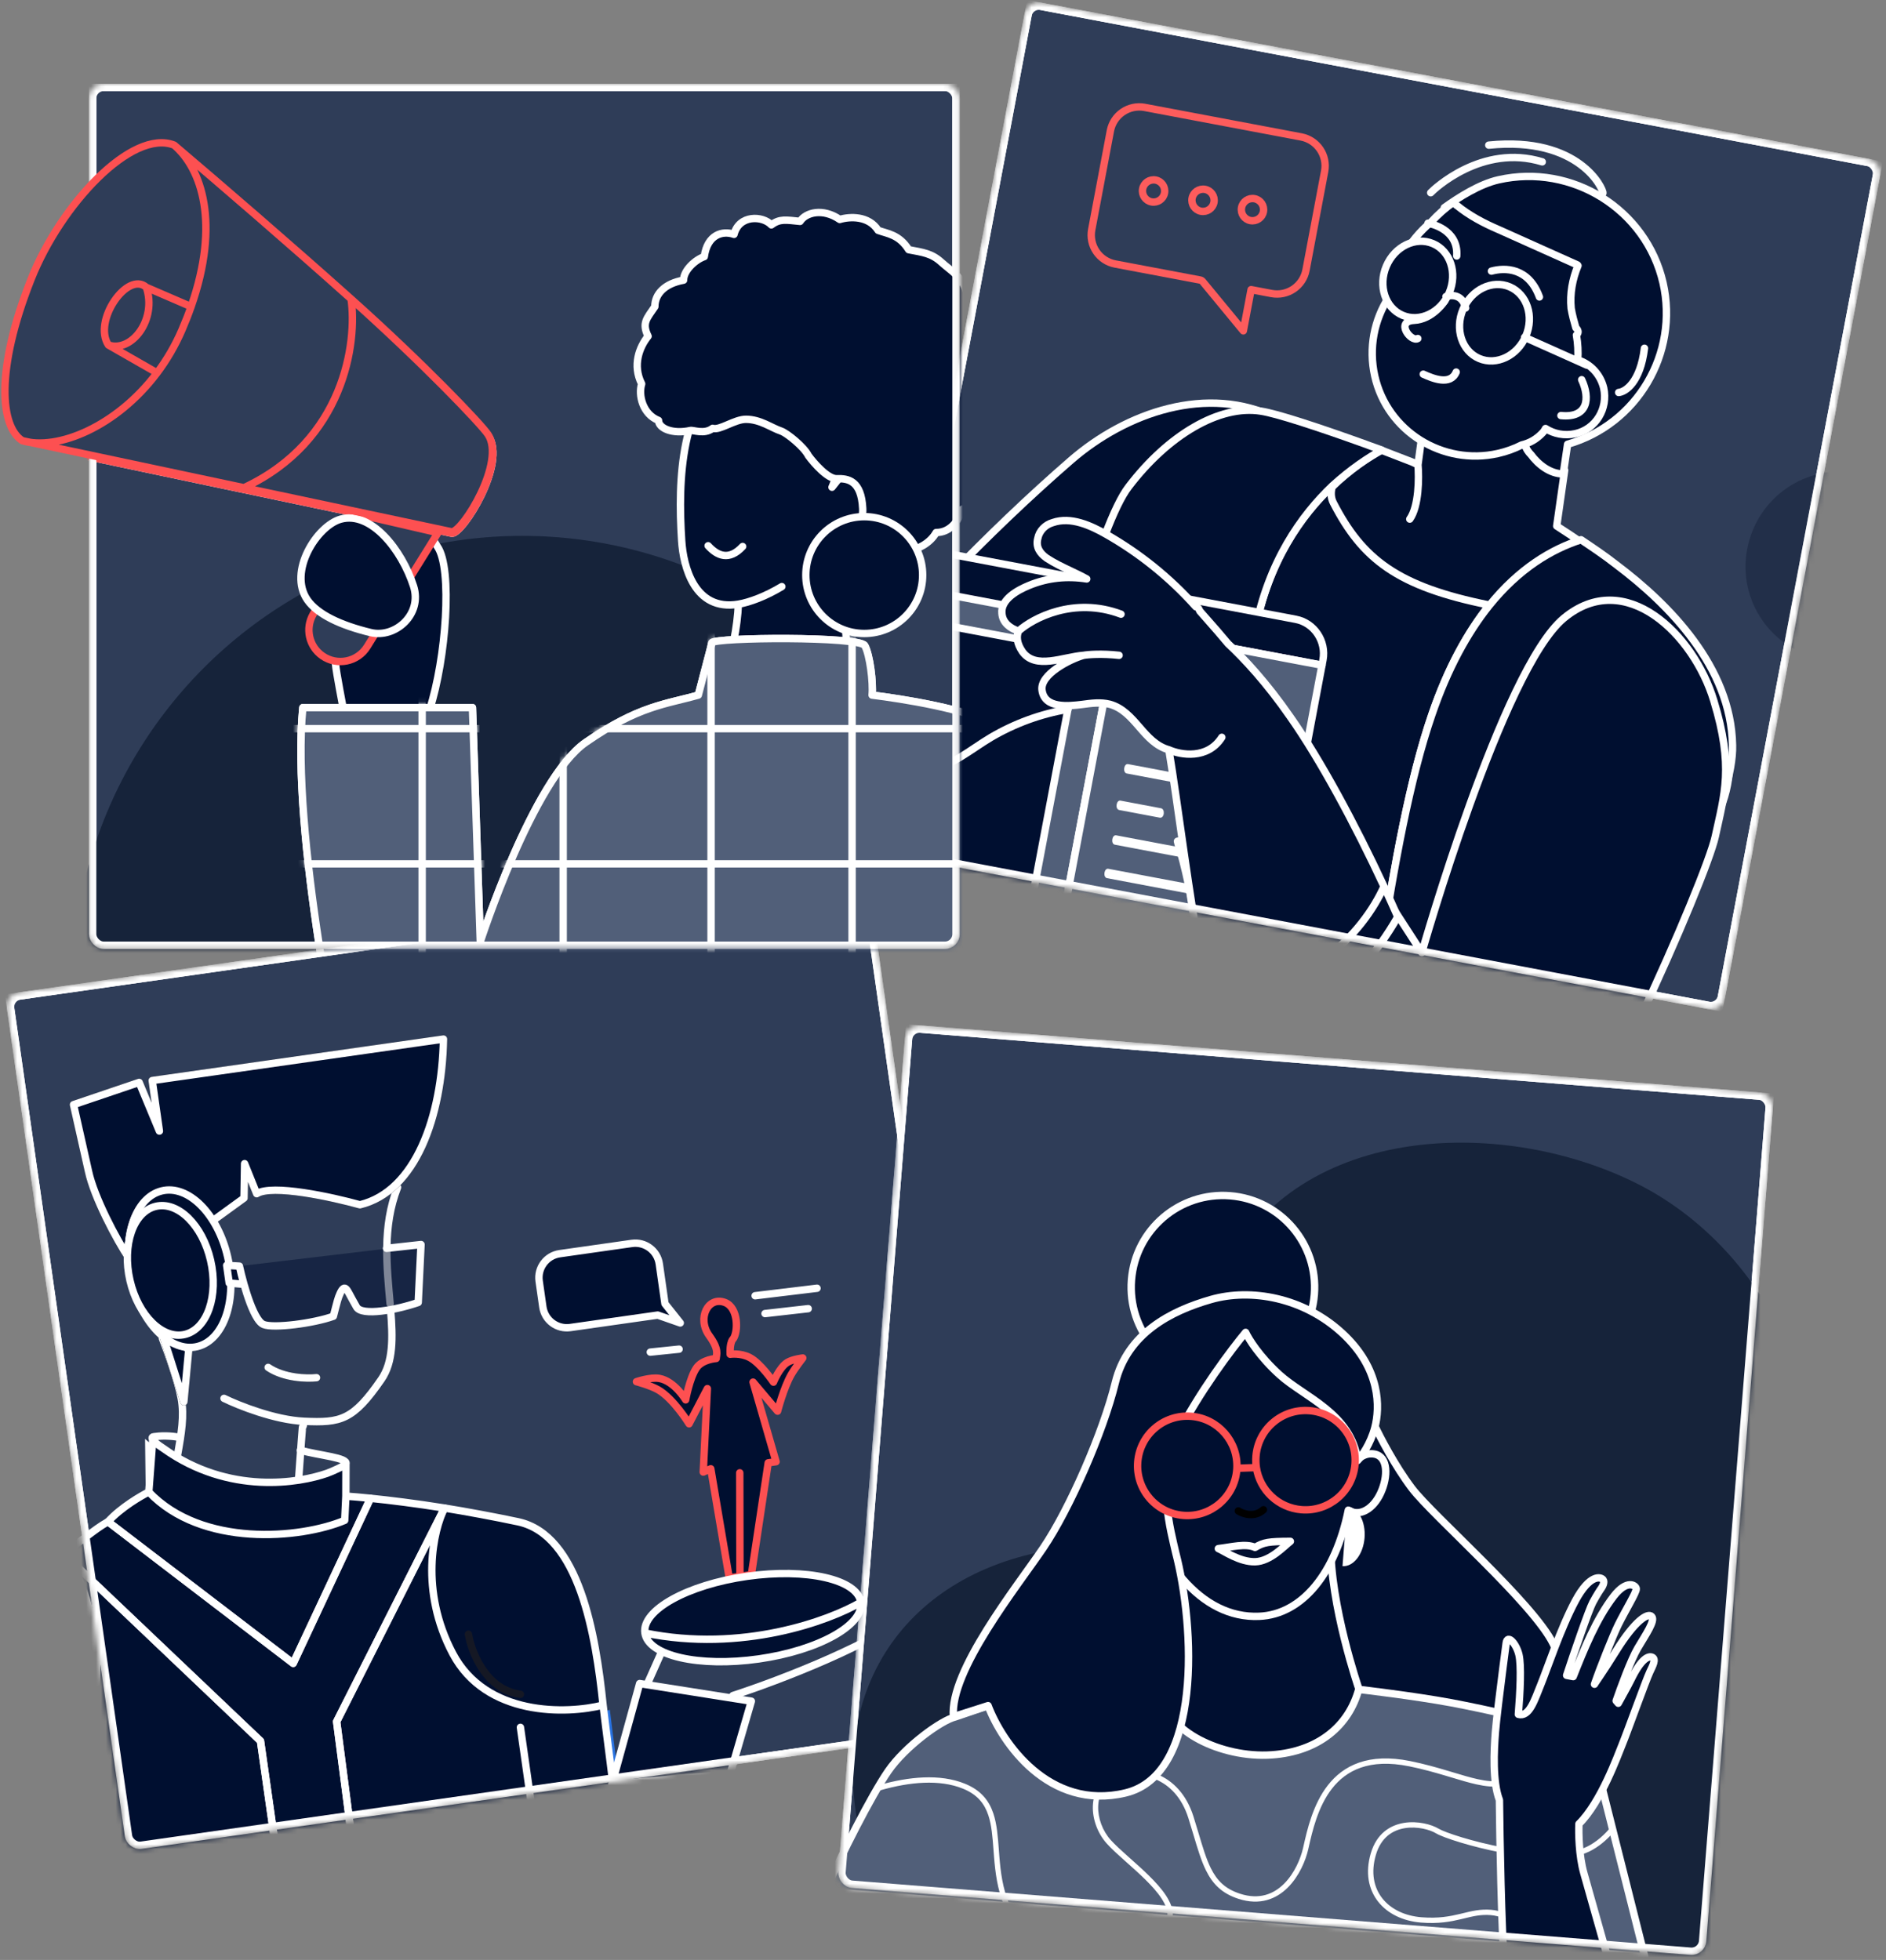 <?xml version="1.0" encoding="UTF-8"?> <svg xmlns="http://www.w3.org/2000/svg" width="383" height="398" viewBox="0 0 383 398" fill="none"><rect x="0" y="0" width="383" height="398" fill="#808080" stroke="none"/> <mask id="mask0_418_1757" style="mask-type:alpha" maskUnits="userSpaceOnUse" x="1" y="177" width="200" height="199"> <rect x="1" y="201.93" width="176.834" height="175.701" rx="3" transform="rotate(-8.105 1 201.93)" fill="#C4C4C4"></rect> </mask> <g mask="url(#mask0_418_1757)"> <rect x="1.848" y="202.567" width="175.334" height="174.201" transform="rotate(-8.105 1.848 202.567)" fill="#2F3D58" stroke="white" stroke-width="1.5" stroke-linecap="round" stroke-linejoin="round"></rect> <path d="M80.733 241.119C77.603 249.117 78.579 257.451 79.22 264.732M61.759 288.622C69.206 288.956 71.705 288.426 77.438 280.113C79.882 276.571 79.791 271.648 79.33 266.021M61.759 288.622C55.801 288.355 48.431 285.406 45.491 283.966M61.759 288.622C61.178 292.075 61.781 284.784 60.635 300.462M35.998 295.777C36.866 290.947 37.439 287.518 36.807 283.982C36.174 280.446 33.993 274.388 32.981 271.801" stroke="white" stroke-width="1.5" stroke-linecap="round" stroke-linejoin="round"></path> <path d="M12.044 360.919C21.824 354.499 18.764 335.374 18.206 321.899C6.864 320.394 1.163 323.027 -8.617 329.447C-18.396 335.867 -20.339 349.928 -20.98 360.105C-11.941 363.985 2.264 367.34 12.044 360.919Z" fill="white"></path> <path d="M88.482 334.303C92.003 342.79 107.612 343.064 118.356 344.499C121.35 335.896 120.175 331.103 116.654 322.616C113.133 314.129 102.324 310.671 94.378 308.762C89.873 315.246 84.961 325.816 88.482 334.303Z" fill="white"></path> <path d="M71.385 309.695C62.403 313.474 42.347 315.232 31.599 303.929C30.054 304.711 25.998 307.028 23.317 309.971C20.381 311.592 17.93 314.051 14.125 316.319L13.809 316.507C20.488 322.179 24.24 344.517 17.384 356.095C10.529 367.672 -4.559 365.298 -20.689 364.282C-21.039 365.786 -23.189 390.273 -23.424 391.515L126.639 370.145C126.577 368.214 124.099 349.614 123.851 347.21C116.5 349.071 100.102 349.581 93.323 336.737C86.543 323.892 89.386 311.692 91.655 307.197C85.754 306.257 80.51 305.613 76.617 305.215C74.526 305.002 72.825 304.859 71.621 304.78L71.385 309.695Z" fill="#2972E0"></path> <path d="M70.002 296.972C70.036 296.934 70.037 296.914 70.006 296.915L70.002 296.972C69.173 297.91 48.904 309.915 29.457 292.186L29.589 302.671C32.394 307.589 45.949 310.968 53.581 311.342C61.212 311.716 69.293 308.298 69.293 308.298L70.002 296.972Z" fill="white"></path> <path d="M66.437 299.174C60.88 301.132 46.555 303.663 33.242 294.175C32.445 293.666 31.382 292.891 31.019 292.347L31.062 291.789C30.834 291.893 30.852 292.095 31.019 292.347L30.215 302.97C28.67 303.752 24.614 306.07 21.933 309.012C18.997 310.633 16.546 313.092 12.74 315.36L12.425 315.548C7.538 318.467 -0.214 322.864 -6.67 326.701C-20.328 334.819 -18.922 349.786 -22.073 363.324C-22.423 364.827 -24.573 389.314 -24.808 390.556L18.659 384.366L108.644 371.552L125.255 369.186C125.193 367.255 122.715 348.656 122.467 346.252C120.991 331.949 117.625 311.669 105.186 309.022C100.622 308.051 94.425 306.899 90.27 306.238C84.369 305.298 79.126 304.654 75.233 304.257C73.142 304.043 71.441 303.9 70.236 303.821L70.251 297.269C70.134 297.59 67.495 298.801 66.437 299.174Z" fill="#000F30"></path> <path d="M60.992 294.501C64.855 295.573 70.71 296.009 70.251 297.269M36.62 291.944C35.63 291.678 33.437 291.45 31.561 291.718C31.334 291.75 31.168 291.74 31.062 291.789M70.251 297.269C70.134 297.59 67.495 298.801 66.437 299.174C60.88 301.132 46.555 303.663 33.242 294.175C32.076 293.43 30.342 292.118 31.062 291.789M70.251 297.269L70.236 303.821M30.215 302.97C40.963 314.273 61.019 312.515 70 308.737L70.236 303.821M30.215 302.97L31.062 291.789M30.215 302.97C28.67 303.752 24.614 306.07 21.933 309.012M70.236 303.821C71.441 303.9 73.142 304.043 75.233 304.257M90.27 306.238C94.425 306.899 100.622 308.051 105.186 309.022C117.625 311.669 120.991 331.949 122.467 346.252M90.27 306.238C88.002 310.733 85.159 322.934 91.938 335.778C98.718 348.622 115.115 348.112 122.467 346.252M90.27 306.238C84.369 305.298 79.126 304.654 75.233 304.257M90.27 306.238L68.362 349.597L71.726 375.448L56.209 376.785L52.9 353.543C37.216 338.632 28.424 330.271 12.74 315.36M122.467 346.252C122.715 348.656 125.193 367.255 125.255 369.186L108.644 371.552M12.425 315.548C7.538 318.467 -0.214 322.864 -6.67 326.701C-20.328 334.819 -18.922 349.786 -22.073 363.324M12.425 315.548C19.103 321.221 22.856 343.558 16 355.136C9.145 366.714 -5.943 364.34 -22.073 363.324M12.425 315.548C12.53 315.485 12.636 315.423 12.74 315.36M-22.073 363.324C-22.423 364.827 -24.573 389.314 -24.808 390.556L18.659 384.366M75.233 304.257L59.539 337.776L21.933 309.012M21.933 309.012C18.997 310.633 16.546 313.092 12.74 315.36M105.685 350.771L108.644 371.552M108.644 371.552L18.659 384.366M18.659 384.366L17.174 363.376" stroke="white" stroke-width="1.5" stroke-linecap="round" stroke-linejoin="round"></path> <path d="M90.27 306.238L68.362 349.598L71.726 375.448M75.233 304.257L59.539 337.777L21.933 309.013M12.741 315.36C28.424 330.272 37.217 338.632 52.9 353.543L56.209 376.786" stroke="white" stroke-width="1.5" stroke-linecap="round" stroke-linejoin="round"></path> <path d="M64.276 279.762C62.349 279.978 57.684 279.863 54.45 277.671M90.06 211.003C89.762 226.75 84.395 241.927 73.094 244.653C67.417 243.077 55.275 240.42 52.127 242.404L49.67 236.298L49.554 243.294L43.011 248.046C41.93 246.397 40.384 243.921 37.159 242.461C33.933 241.001 29.534 242.185 27.353 247.359C26.388 249.648 25.825 253.023 26.178 255.501C23.69 251.784 19.101 243.129 17.968 237.846L14.93 224.319L28.262 219.803L32.37 229.688L30.909 219.426L90.06 211.003ZM38.342 273.857L37.337 284.645L33.307 271.957L38.342 273.857Z" stroke="#151824" stroke-width="1.5" stroke-linecap="round" stroke-linejoin="round"></path> <path d="M73.094 244.653C84.395 241.927 89.762 226.75 90.06 211.003L30.909 219.426L32.37 229.688L28.262 219.803L14.93 224.319L17.968 237.846C19.101 243.129 23.69 251.784 26.178 255.501C25.825 253.023 26.388 249.648 27.353 247.359C29.534 242.185 33.933 241.001 37.159 242.461C40.384 243.921 41.93 246.397 43.011 248.046L49.554 243.294L49.67 236.298L52.127 242.404C55.275 240.42 67.417 243.077 73.094 244.653Z" fill="#000F30"></path> <path d="M37.337 284.645L38.342 273.857L33.307 271.957L37.337 284.645Z" fill="#000F30"></path> <path d="M64.276 279.762C62.349 279.978 57.684 279.863 54.45 277.671M90.06 211.003C89.762 226.75 84.395 241.927 73.094 244.653C67.417 243.077 55.275 240.42 52.127 242.404L49.67 236.298L49.554 243.294L43.011 248.046C41.93 246.397 40.384 243.921 37.159 242.461C33.933 241.001 29.534 242.185 27.353 247.359C26.388 249.648 25.825 253.023 26.178 255.501C23.69 251.784 19.101 243.129 17.968 237.846L14.93 224.319L28.262 219.803L32.37 229.688L30.909 219.426L90.06 211.003ZM38.342 273.857L37.337 284.645L33.307 271.957L38.342 273.857Z" stroke="white" stroke-width="1.5" stroke-linecap="round" stroke-linejoin="round"></path> <ellipse rx="10.061" ry="16.218" transform="matrix(-0.97 0.242 0.225 0.974 36.461 257.637)" fill="#000F30" stroke="white" stroke-width="1.5" stroke-linecap="round" stroke-linejoin="round"></ellipse> <ellipse rx="8.438" ry="13.341" transform="matrix(-0.97 0.242 0.225 0.974 34.58 257.979)" fill="#000F30" stroke="white" stroke-width="1.5" stroke-linecap="round" stroke-linejoin="round"></ellipse> <path opacity="0.5" d="M72.398 265.402C73.444 267.345 80.653 265.97 84.93 264.489L85.014 262.734L85.337 256.063L85.499 252.727L48.617 257.108L46.031 256.953L46.542 260.541L49.549 260.81C50.274 263.363 51.247 266.156 52.283 267.743C52.686 268.362 53.099 268.797 53.511 268.963C55.552 269.788 63.735 268.728 67.698 267.292C67.698 267.292 67.962 266.226 68.167 265.481C68.365 264.758 68.618 263.578 69.108 262.558C70.097 260.499 70.539 262.112 71.518 263.827C71.693 264.134 72.279 265.181 72.398 265.402Z" fill="#000F30"></path> <path d="M48.617 257.108C48.836 258.119 49.156 259.429 49.549 260.81L46.542 260.541L46.031 256.953L48.617 257.108Z" fill="#000F30"></path> <path d="M49.549 260.81C50.274 263.363 51.247 266.156 52.283 267.743C52.686 268.362 53.099 268.797 53.511 268.963C55.552 269.788 63.735 268.728 67.698 267.292C67.698 267.292 67.962 266.226 68.167 265.481C68.365 264.758 68.618 263.578 69.108 262.558C70.097 260.499 70.539 262.112 71.518 263.827C71.693 264.134 72.279 265.181 72.398 265.402C73.444 267.345 80.653 265.97 84.93 264.489L85.014 262.734L85.337 256.063L85.499 252.727L78.5 253.5M49.549 260.81C49.156 259.429 48.836 258.119 48.617 257.108L46.031 256.953L46.542 260.541L49.549 260.81Z" stroke="white" stroke-width="1.5" stroke-linecap="round" stroke-linejoin="round"></path> <path d="M134.559 334.989L131.315 342.259M148.838 344.316C158.053 341.325 178.579 333.51 186.967 326.183C192.033 321.758 184.661 322.645 174.963 325.042" stroke="white" stroke-width="1.5" stroke-linecap="round" stroke-linejoin="round"></path> <path d="M147.224 264.491C149.977 265.542 149.948 270.465 148.874 271.921C148.874 271.921 148.606 272.084 148.42 272.887C148.197 273.847 148.278 275.011 148.278 275.011C148.278 275.011 150.348 274.696 152.216 275.652C154.46 276.802 157.072 280.671 157.072 280.671C157.072 280.671 158.277 277.656 159.903 276.662C160.989 275.997 163.029 275.766 163.029 275.766C163.029 275.766 161.492 277.725 160.694 279.104C159.141 281.788 157.911 286.563 157.911 286.563L152.929 280.66L157.597 296.826L156.003 297.053L152.583 319.781L150.263 320.111L148.089 320.421L144.342 298.263L142.81 298.932L143.65 281.982L139.934 289.123C139.934 289.123 136.79 283.999 133.624 282.207C132.034 281.307 129.25 280.576 129.25 280.576C129.25 280.576 132.083 279.604 133.889 279.915C136.969 280.446 139.242 284.262 139.242 284.262C139.242 284.262 140.029 279.84 141.426 277.79C142.617 276.042 145.442 275.866 145.442 275.866C145.475 275.059 146.106 274.088 144.046 271.256C141.471 267.715 143.783 263.178 147.224 264.491Z" fill="#000F30"></path> <path d="M150.263 320.111L148.089 320.421L144.342 298.263L142.81 298.932L143.65 281.982L139.934 289.123C139.934 289.123 136.79 283.999 133.624 282.207C132.034 281.307 129.25 280.576 129.25 280.576C129.25 280.576 132.083 279.604 133.889 279.915C136.969 280.446 139.242 284.262 139.242 284.262C139.242 284.262 140.029 279.84 141.426 277.79C142.617 276.042 145.442 275.866 145.442 275.866C145.475 275.059 146.106 274.088 144.046 271.256C141.471 267.715 143.783 263.178 147.224 264.491C149.977 265.542 149.948 270.465 148.874 271.921C148.874 271.921 148.606 272.084 148.42 272.887C148.197 273.847 148.278 275.011 148.278 275.011C148.278 275.011 150.348 274.696 152.216 275.652C154.46 276.802 157.072 280.671 157.072 280.671C157.072 280.671 158.277 277.656 159.903 276.662C160.989 275.997 163.029 275.766 163.029 275.766C163.029 275.766 161.492 277.725 160.694 279.104C159.141 281.788 157.911 286.563 157.911 286.563L152.929 280.66L157.597 296.826L156.003 297.053L152.583 319.781L150.263 320.111ZM150.263 320.111L150.226 299.078" stroke="#FD5051" stroke-width="1.5" stroke-linecap="round" stroke-linejoin="round"></path> <line x1="0.75" y1="-0.75" x2="13.406" y2="-0.75" transform="matrix(-0.993 0.12 0.12 0.993 166.75 262.259)" stroke="white" stroke-width="1.5" stroke-linecap="round" stroke-linejoin="round"></line> <line x1="0.75" y1="-0.75" x2="9.574" y2="-0.75" transform="matrix(-0.994 0.113 0.114 0.994 164.958 266.409)" stroke="white" stroke-width="1.5" stroke-linecap="round" stroke-linejoin="round"></line> <line x1="0.75" y1="-0.75" x2="6.627" y2="-0.75" transform="matrix(-0.995 0.103 0.104 0.995 138.731 274.639)" stroke="white" stroke-width="1.5" stroke-linecap="round" stroke-linejoin="round"></line> <path d="M133.889 256.676C133.506 253.985 131.014 252.114 128.323 252.498L113.669 254.584C110.978 254.968 109.107 257.46 109.49 260.151L110.238 265.403C110.621 268.094 113.113 269.965 115.804 269.581L133.567 267.052L138.144 268.65L135.038 264.742L133.889 256.676Z" fill="#000F30" stroke="white" stroke-width="1.5" stroke-linecap="round" stroke-linejoin="round"></path> <path d="M152.583 345.455L148.274 360.268L124.253 362.327L129.899 341.877L152.583 345.455Z" fill="#000F30" stroke="white" stroke-width="1.5" stroke-linecap="round" stroke-linejoin="round"></path> <path d="M-16.969 345.029L-19.353 358.911M-16.39 342.651L-14.958 339.005M95.124 331.855C95.745 335.554 98.727 343.175 105.69 344.062" stroke="#151824" stroke-width="1.5" stroke-linecap="round" stroke-linejoin="round"></path> <path d="M130.966 331.61C131.626 336.243 141.976 338.601 154.085 336.877C166.193 335.152 175.474 329.999 174.815 325.366C174.155 320.733 163.804 318.375 151.696 320.1C139.587 321.824 130.306 326.977 130.966 331.61Z" fill="#000F30"></path> <path d="M130.966 331.61C131.626 336.243 141.976 338.601 154.085 336.877C166.193 335.152 175.474 329.999 174.815 325.366M130.966 331.61C130.306 326.977 139.587 321.824 151.696 320.1C163.804 318.375 174.155 320.733 174.815 325.366M130.966 331.61C150.648 335.654 168.399 329.132 174.815 325.366" stroke="white" stroke-width="1.5" stroke-linecap="round" stroke-linejoin="round"></path> <rect x="1.848" y="202.567" width="175.334" height="174.201" rx="2.25" transform="rotate(-8.105 1.848 202.567)" stroke="white" stroke-width="1.5" stroke-linecap="round" stroke-linejoin="round"></rect> </g> <mask id="mask1_418_1757" style="mask-type:alpha" maskUnits="userSpaceOnUse" x="170" y="208" width="191" height="189"> <rect x="183.987" y="208" width="176.834" height="175.701" rx="3" transform="rotate(4.566 183.987 208)" fill="#C4C4C4"></rect> </mask> <g mask="url(#mask1_418_1757)"> <rect x="184.675" y="208.807" width="175.334" height="174.201" transform="rotate(4.566 184.675 208.807)" fill="#2F3D58" stroke="white" stroke-width="1.5" stroke-linecap="round" stroke-linejoin="round"></rect> <path d="M175.692 376.741C183.001 402.324 207.445 418.254 218.754 423.021C231.604 441.016 269.123 471.195 316.401 447.956C375.498 418.907 343.972 374.556 361.792 332.634C379.613 290.712 359.695 254.345 332.96 240.618C306.224 226.89 263.867 227.54 248.626 258.075C233.385 288.611 243.953 309.615 213.485 314.742C183.017 319.869 166.557 344.763 175.692 376.741Z" fill="#16233A"></path> <path d="M286.735 302.239C283.32 297.743 280.231 291.797 279.113 289.386L276.389 286.922L224.318 316.163L271.299 350.655L316.535 355.279C317.521 350.902 318.682 340.488 315.438 333.849C311.383 325.55 291.004 307.859 286.735 302.239Z" fill="#000F30" stroke="white" stroke-width="1.5" stroke-linecap="round" stroke-linejoin="round"></path> <path d="M180.376 359.633C176.943 364.603 170.719 376.893 167.756 383.748L167.65 384.083L334.011 397.369L325.351 363.015L314.613 350.103C314.613 350.103 302.046 347.135 294.701 345.775C287.023 344.354 276.19 343.093 276.19 343.093L211.572 342.686L194.019 348.644C191.088 349.349 183.808 354.664 180.376 359.633Z" fill="#515F79" stroke="white" stroke-width="1.5" stroke-linecap="round" stroke-linejoin="round"></path> <circle cx="248.341" cy="261.391" r="18.626" transform="rotate(4.566 248.341 261.391)" fill="#000F30" stroke="white" stroke-width="1.5" stroke-linecap="round" stroke-linejoin="round"></circle> <path d="M258.276 356.355C267.748 355.688 273.96 350.444 275.951 342.949C275.951 342.949 270.069 325.917 270.221 313.217L234.364 313.523L236.865 345.343C236.814 351.142 247.781 357.094 258.276 356.355Z" fill="#000F30" stroke="white" stroke-width="1.5" stroke-linecap="round" stroke-linejoin="round"></path> <path d="M230.805 301.37C234.847 316.922 243.85 328.723 255.701 328.223C264.508 327.852 271.232 319.366 273.808 306.669C276.092 308.095 278.886 306.453 280.393 303.154C281.9 299.856 281.911 295.816 279.156 295.285C276.953 294.86 275.401 296.539 274.901 297.432C275.574 282.431 271.489 264.687 251.653 266.048C227.959 266.953 227.665 286.2 230.805 301.37Z" fill="#000F30" stroke="white" stroke-width="1.5" stroke-linecap="round" stroke-linejoin="round"></path> <path d="M251.472 306.825C252.421 307.429 254.769 308.227 256.573 306.584" stroke="black" stroke-width="1.5" stroke-linecap="round" stroke-linejoin="round"></path> <path d="M254.866 314.232C256.655 313.184 257.565 313.022 262.042 313C260.927 313.82 258.02 317.077 254.872 317.143C251.725 317.208 248.589 314.96 247.415 314.47C249.997 314.172 252.966 313.36 254.866 314.232Z" stroke="white" stroke-width="1.5" stroke-miterlimit="1" stroke-linecap="round" stroke-linejoin="round"></path> <path d="M273.595 305.914C274.655 305.999 275.621 306.718 276.28 307.914C276.939 309.111 277.237 310.685 277.109 312.292C276.981 313.899 276.436 315.407 275.596 316.483C274.755 317.559 273.687 318.117 272.627 318.032L273.111 311.973L273.595 305.914Z" fill="white"></path> <path fill-rule="evenodd" clip-rule="evenodd" d="M177.76 363.856C178.034 363.381 178.302 362.924 178.563 362.487C178.583 362.482 178.602 362.476 178.622 362.471C184.443 360.819 190.83 360.126 195.965 362.219C199.227 363.549 200.865 365.669 201.731 368.273C202.453 370.44 202.641 372.96 202.836 375.585L202.836 375.586C202.871 376.043 202.905 376.505 202.942 376.967C203.198 380.119 203.597 383.43 204.973 386.698C205.026 386.824 205.081 386.951 205.137 387.077L203.916 386.979C202.517 383.589 202.116 380.184 201.862 377.055C201.823 376.575 201.788 376.104 201.753 375.641L201.753 375.639L201.753 375.639C201.555 373.006 201.378 370.644 200.703 368.615C199.928 366.287 198.501 364.424 195.556 363.223C190.76 361.268 184.665 361.883 178.918 363.513C178.53 363.623 178.143 363.738 177.76 363.856ZM311.773 395.593L310.623 395.501C309.53 391.805 306.158 389.173 302.731 388.899C300.74 388.74 299.185 389.119 297.371 389.561C297.161 389.612 296.947 389.664 296.729 389.716C294.626 390.218 292.187 390.702 288.57 390.413C284.913 390.121 281.773 388.608 279.839 386.132C277.895 383.644 277.22 380.251 278.379 376.329C279.561 372.328 282.316 370.624 285.123 370.169C287.881 369.722 290.699 370.472 292.166 371.358C292.779 371.728 294.48 372.387 296.874 373.11C299.244 373.827 302.235 374.59 305.384 375.183C308.535 375.776 311.832 376.195 314.817 376.23C317.815 376.265 320.437 375.91 322.282 375.003C324.213 374.054 325.89 372.547 327.313 370.796L327.639 372.09C326.251 373.678 324.627 375.058 322.76 375.976C320.686 376.995 317.859 377.349 314.804 377.314C311.735 377.278 308.372 376.848 305.184 376.248C301.994 375.648 298.965 374.875 296.56 374.148C294.18 373.428 292.352 372.737 291.606 372.286C290.355 371.531 287.796 370.834 285.297 371.239C282.848 371.636 280.468 373.083 279.418 376.636C278.346 380.267 278.991 383.287 280.693 385.465C282.404 387.655 285.237 389.06 288.656 389.333C292.116 389.609 294.432 389.15 296.477 388.662C296.693 388.61 296.906 388.558 297.118 388.506L297.118 388.506C298.922 388.066 300.643 387.645 302.817 387.819C306.799 388.137 310.684 391.251 311.773 395.593ZM312.665 349.649C312.663 350.383 312.648 351.12 312.607 351.851C312.427 355.025 311.755 358.186 309.485 360.363C308.088 361.704 306.606 362.419 304.987 362.683C303.382 362.945 301.674 362.757 299.828 362.349C298.282 362.007 296.602 361.501 294.775 360.951C294.424 360.846 294.068 360.738 293.706 360.63C291.451 359.957 288.959 359.246 286.156 358.679C282.074 357.853 278.877 358.077 276.352 358.951C273.831 359.823 271.941 361.357 270.493 363.215C267.614 366.909 266.501 371.852 265.71 375.366L265.679 375.503C265.166 377.783 263.838 380.984 261.539 383.283C259.209 385.613 255.879 387.009 251.494 385.588C248.125 384.496 246.256 382.569 244.896 379.806C243.925 377.834 243.198 375.398 242.347 372.542C242.032 371.488 241.701 370.376 241.333 369.21C239.999 364.968 237.463 362.496 234.692 361.336C231.905 360.17 228.844 360.315 226.444 361.377C224.145 362.395 223.081 364.477 223.012 366.828C222.943 369.197 223.893 371.788 225.578 373.66C226.443 374.621 227.665 375.731 229.031 376.95C229.193 377.094 229.357 377.24 229.522 377.387C230.742 378.474 232.043 379.632 233.248 380.812C234.614 382.151 235.879 383.54 236.781 384.917C237.677 386.286 238.259 387.709 238.148 389.098C238.132 389.289 238.107 389.493 238.072 389.707L236.987 389.621C237.026 389.402 237.052 389.198 237.067 389.012C237.15 387.975 236.718 386.8 235.874 385.511C235.036 384.231 233.835 382.906 232.489 381.586C231.304 380.425 230.025 379.286 228.802 378.197L228.802 378.197C228.637 378.05 228.472 377.904 228.31 377.759C226.952 376.547 225.684 375.398 224.773 374.385C222.907 372.312 221.851 369.452 221.929 366.797C222.007 364.124 223.243 361.608 226.006 360.386C228.668 359.207 232.04 359.051 235.111 360.337C238.197 361.628 240.943 364.36 242.367 368.884C242.752 370.107 243.094 371.251 243.413 372.322L243.413 372.322C244.253 375.137 244.94 377.443 245.868 379.327C247.117 381.864 248.774 383.567 251.828 384.557C255.773 385.836 258.689 384.6 260.772 382.517C262.886 380.403 264.139 377.41 264.622 375.265L264.669 375.057C265.451 371.582 266.608 366.437 269.638 362.549C271.194 360.552 273.249 358.878 275.998 357.927C278.744 356.976 282.143 356.761 286.371 357.616C289.223 358.193 291.753 358.916 294.016 359.592C294.384 359.702 294.745 359.81 295.099 359.917C296.925 360.467 298.559 360.958 300.062 361.29C301.852 361.686 303.404 361.843 304.813 361.613C306.205 361.386 307.488 360.776 308.735 359.581C310.696 357.701 311.348 354.898 311.524 351.789C311.569 351 311.583 350.199 311.581 349.398C311.974 349.489 312.337 349.573 312.665 349.649Z" fill="white"></path> <path d="M259.833 279.159C255.781 275.48 253.56 271.897 252.956 270.565C250.169 273.898 243.49 282.745 239.07 291.468C234.65 300.191 237.872 311.298 238.736 315.224C242.696 330.33 244.124 360.392 228.552 364.09C212.98 367.789 203.463 353.812 200.651 346.361L193.619 348.608C192.788 339.33 206.509 322.229 211.857 314.344C217.204 306.458 224.045 290.807 226.497 280.759C228.95 270.711 237.836 266.195 245.927 263.885C254.018 261.575 264.662 263.456 272.541 270.686C280.42 277.915 280.271 285.81 279.187 289.917C278.319 293.203 276.499 295.73 275.698 296.582C274.401 286.991 264.897 283.757 259.833 279.159Z" fill="#000F30" stroke="white" stroke-width="1.5" stroke-linecap="round" stroke-linejoin="round"></path> <path d="M275.171 297.321C274.728 302.874 269.866 307.017 264.312 306.574C259.545 306.193 255.817 302.556 255.138 298.02C255.026 297.273 254.997 296.5 255.059 295.714C255.503 290.161 260.365 286.018 265.919 286.462C271.472 286.905 275.615 291.767 275.171 297.321Z" fill="#000F30"></path> <path d="M251.159 298.47C250.716 304.023 245.854 308.166 240.3 307.723C234.747 307.279 230.604 302.417 231.047 296.864C231.491 291.31 236.353 287.167 241.907 287.611C247.358 288.046 251.45 292.739 251.179 298.165C251.174 298.266 251.168 298.368 251.159 298.47Z" fill="#000F30"></path> <path d="M251.179 298.165C251.45 292.739 247.358 288.046 241.907 287.611C236.353 287.167 231.491 291.31 231.047 296.864C230.604 302.417 234.747 307.279 240.3 307.723C245.854 308.166 250.716 304.023 251.159 298.47C251.168 298.368 251.174 298.266 251.179 298.165ZM251.179 298.165L255.138 298.02M255.138 298.02C255.817 302.556 259.545 306.193 264.312 306.574C269.866 307.017 274.728 302.874 275.171 297.321C275.615 291.767 271.472 286.905 265.919 286.462C260.365 286.018 255.503 290.161 255.059 295.714C254.997 296.5 255.026 297.273 255.138 298.02Z" stroke="#FD5051" stroke-width="1.5" stroke-linecap="round" stroke-linejoin="round"></path> <path d="M335.036 339.528C334.257 341.162 330.411 351.887 329.388 354.364C328.576 356.329 325.124 365.981 320.642 370.38C320.559 372.242 320.639 376.84 321.628 380.341L327.315 400.475C320.306 403.623 306.135 407.854 305.517 399.59C304.899 391.327 304.579 373.443 304.497 365.534C303.069 361.837 303.383 355.45 303.68 351.733C303.871 349.342 304.59 343.508 305.21 338.683C305.458 336.755 305.69 334.988 305.866 333.666C306.123 331.722 307.954 333.833 308.462 336.039C308.969 338.245 308.707 343.536 308.34 348.129C310.582 348.75 311.631 345.176 312.879 342.14C314.126 339.104 316.932 330.645 319.908 325.094C322.884 319.543 325.123 320.204 325.557 320.802C325.905 321.28 325.449 322.16 325.177 322.54C324.952 322.844 324.294 323.836 323.463 325.378C322.633 326.92 319.524 335.993 318.142 340.211L319.478 340.467C321.644 334.993 324.166 328.729 327.702 324.149C330.4 320.654 332.22 321.937 332.286 322.626C332.351 323.314 330.149 326.877 328.65 329.893C327.597 332.011 324.892 338.795 323.797 342.018C323.936 341.707 325.329 339.869 328.226 335.205C332.009 329.116 334.635 327.436 335.413 328.262C336.191 329.088 334.287 331.79 332.567 334.708C331.191 337.042 329.057 342.894 328.201 345.385L328.632 345.878C329.091 344.99 330.49 342.574 331.261 340.995C333.297 336.822 334.782 336.171 335.555 336.554C336.328 336.938 335.664 338.211 335.036 339.528Z" fill="#000F30" stroke="white" stroke-width="1.5" stroke-linecap="round" stroke-linejoin="round"></path> <rect x="184.675" y="208.807" width="175.334" height="174.201" rx="2.25" transform="rotate(4.566 184.675 208.807)" stroke="white" stroke-width="1.5" stroke-linecap="round" stroke-linejoin="round"></rect> </g> <mask id="mask2_418_1757" style="mask-type:alpha" maskUnits="userSpaceOnUse" x="176" y="0" width="206" height="205"> <rect x="208.587" width="176.834" height="175.701" rx="3" transform="rotate(10.688 208.587 0)" fill="#C4C4C4"></rect> </mask> <g mask="url(#mask2_418_1757)"> <rect x="209.185" y="0.876" width="175.334" height="174.201" transform="rotate(10.688 209.185 0.876)" fill="#2F3D58" stroke="white" stroke-width="1.5" stroke-linecap="round" stroke-linejoin="round"></rect> <path d="M280.71 -30.624C280.799 -30.433 280.962 -30.183 281.214 -29.742C282.916 -26.583 288.719 -15.709 292.759 -8.524C293.084 -8.024 293.336 -7.583 293.587 -7.143C295.082 -4.63 296.161 -2.809 296.693 -2.266C298.967 0.023 302.959 -3.786 306.57 -11.51C308.5 -15.754 309.148 -20.658 309.517 -25.06C309.687 -27.091 309.725 -29.108 309.926 -30.875C310.011 -31.89 310.112 -32.774 310.227 -33.525C310.271 -33.731 310.314 -33.937 310.358 -34.144L280.71 -30.624Z" fill="#000F30" stroke="white" stroke-width="1.5" stroke-linecap="round" stroke-linejoin="round"></path> <path d="M260.74 -23.491C257.616 -19.714 255.011 -14.922 256.41 -9.716C256.545 -9.128 257.458 -8.763 257.958 -9.088C258.883 -9.797 259.882 -10.448 260.896 -10.966C258.686 -6.824 256.491 -2.549 254.281 1.594C253.784 2.523 254.949 3.329 255.845 2.958C260.416 0.692 264.867 -2.029 268.95 -5.045C268.5 -3.115 268.388 -1.157 268.615 0.829C268.751 2.021 270.311 2.178 270.661 1.132C271.521 -1.917 274.916 -3.311 277.266 -5.055C283.375 -9.71 281.86 -18.86 278.001 -24.456C273.345 -31.169 265.388 -29.187 260.74 -23.491Z" fill="#000F30" stroke="white" stroke-width="1.5" stroke-linecap="round" stroke-linejoin="round"></path> <path d="M322.946 8.907C324.172 5.676 323.457 0.982 319.371 -1.996C319.311 -2.027 319.311 -2.027 319.25 -2.059C320.184 -3.254 320.693 -4.671 320.815 -6.234C321.155 -10.433 318.159 -15.198 313.472 -18.209C312.828 -18.602 312.193 -17.98 312.876 -17.511C316.296 -15.33 318.79 -12.118 319.497 -8.887C319.98 -6.559 319.452 -4.366 318.18 -2.675C316.542 -3.531 314.664 -3.784 313.178 -3.158C311.882 -2.602 310.623 -0.342 312.961 0.656C315.177 1.59 317.301 -0.105 318.371 -1.116C318.477 -1.173 318.547 -1.305 318.593 -1.393C318.873 -1.19 319.154 -0.987 319.411 -0.741C322.485 2.101 322.809 5.917 321.692 8.644C320.199 12.239 316.393 14.345 312.49 15.895C311.896 16.145 312.705 16.962 313.277 16.756C317.477 15.08 321.52 12.818 322.946 8.907ZM315.515 -0.533C315.004 -0.296 313.35 0.355 312.921 -0.599C312.545 -1.357 313.37 -2.048 313.964 -2.298C315.07 -2.786 316.37 -2.611 317.607 -2.021C317.056 -1.411 316.323 -0.896 315.515 -0.533Z" fill="#515F79"></path> <path d="M232.455 21.808L264.254 27.81C265.806 28.108 267.176 29.007 268.067 30.312C268.957 31.616 269.295 33.221 269.006 34.774L265.216 54.857C264.918 56.409 264.019 57.779 262.714 58.67C261.41 59.56 259.805 59.898 258.252 59.609L254.068 58.82L252.489 67.188L244.228 57.164C244.101 57.01 243.924 56.905 243.728 56.868L226.453 53.608C224.902 53.31 223.531 52.411 222.641 51.106C221.75 49.801 221.412 48.197 221.701 46.644L225.492 26.561C225.789 25.009 226.688 23.639 227.993 22.748C229.298 21.858 230.902 21.52 232.455 21.808V21.808Z" stroke="#FD5C5C" stroke-width="1.5" stroke-linecap="round" stroke-linejoin="round"></path> <path d="M253.929 44.792C252.703 44.56 251.897 43.379 252.128 42.153C252.359 40.927 253.541 40.12 254.767 40.352C255.993 40.583 256.8 41.765 256.568 42.991C256.337 44.217 255.155 45.023 253.929 44.792Z" stroke="#FD5C5C" stroke-width="1.5" stroke-linecap="round" stroke-linejoin="round"></path> <path d="M243.887 42.897C242.661 42.665 241.855 41.483 242.086 40.257C242.318 39.031 243.499 38.225 244.725 38.456C245.952 38.688 246.758 39.869 246.527 41.095C246.295 42.322 245.113 43.128 243.887 42.897Z" stroke="#FD5C5C" stroke-width="1.5" stroke-linecap="round" stroke-linejoin="round"></path> <path d="M233.846 41.001C232.62 40.77 231.813 39.588 232.045 38.362C232.276 37.136 233.458 36.33 234.684 36.561C235.91 36.792 236.716 37.974 236.485 39.2C236.254 40.426 235.072 41.233 233.846 41.001Z" stroke="#FD5C5C" stroke-width="1.5" stroke-linecap="round" stroke-linejoin="round"></path> <path d="M289.851 80.696L290.379 77.25L308.477 81.766C308.394 82.851 308.334 83.818 308.51 84.829C308.721 86.947 309.45 88.918 310.577 90.721C310.886 91.023 311.077 91.304 311.269 91.584L311.269 91.585C312.868 93.476 315.198 95.383 317.744 95.497L316.13 106.821C316.429 107.017 316.745 107.223 317.079 107.44C318.195 108.167 319.501 109.019 320.989 110.047C319.146 110.674 317.24 111.507 315.308 112.586L314.35 119.308L308.684 117.257C306.489 119.155 304.31 121.419 302.197 124.105C283.449 120.444 276.482 114.606 270.651 102.746C270.121 101.668 270.108 100.443 270.375 99.027C274.269 95.238 277.895 92.866 280.495 91.4C282.564 92.186 284.665 92.998 286.76 93.82C287.43 94.082 287.324 94.035 287.954 94.38L289.695 81.522L289.851 80.696Z" fill="#000F30"></path> <path d="M287.954 94.38L289.695 81.522L289.851 80.696L290.379 77.25L308.477 81.766C308.394 82.851 308.334 83.818 308.51 84.829C308.721 86.947 309.45 88.918 310.577 90.721C310.886 91.023 311.077 91.304 311.269 91.584L311.269 91.585C312.868 93.476 315.198 95.383 317.744 95.497L316.13 106.821C316.429 107.017 316.745 107.223 317.079 107.44C318.195 108.167 319.501 109.019 320.989 110.047C319.146 110.674 317.24 111.507 315.308 112.586L314.35 119.308L308.684 117.257C306.489 119.155 304.31 121.419 302.197 124.105C283.449 120.444 276.482 114.606 270.651 102.746C270.121 101.668 270.108 100.443 270.375 99.027C274.269 95.238 277.895 92.866 280.495 91.4C282.564 92.186 284.665 92.998 286.76 93.82M287.954 94.38L286.76 93.82M287.954 94.38C287.324 94.035 287.43 94.082 286.76 93.82M287.954 94.38C288.18 96.962 288.164 102.783 286.292 105.414" stroke="white" stroke-width="1.5" stroke-linecap="round" stroke-linejoin="round"></path> <path d="M293.3 42.171C293.616 42.478 293.954 42.666 294.149 42.95C296.74 45.051 299.707 46.478 302.795 47.928C308.196 50.311 313.694 52.836 319.096 55.218C317.832 57.954 318.247 59.712 318.547 62.742C318.734 64.389 319.229 65.721 319.559 67.271C319.762 68.177 318.928 68.639 318.214 69.124C317.5 69.608 316.763 70.213 316.17 70.721C313.697 72.609 311.082 74.593 309.555 77.403C308.781 78.868 308.202 80.618 308.006 82.316C307.945 83.296 307.862 84.396 308.042 85.421C308.177 86.686 308.552 87.996 309.07 89.209C309.415 90.018 309.783 90.707 310.151 91.396C310.346 91.68 310.542 91.965 310.857 92.272C312.344 94.288 314.717 96.223 317.452 96.244L318.341 90.215C332.422 86.181 340.985 71.81 337.722 57.439C334.309 42.543 319.279 33.138 304.327 36.512C300.427 37.387 296.178 40.111 293.3 42.171Z" fill="#000F30" stroke="white" stroke-width="1.5" stroke-linecap="round" stroke-linejoin="round"></path> <path d="M267.26 222.409C264.743 235.749 273.554 248.66 286.894 251.178C300.234 253.696 313.144 244.885 315.662 231.545C318.18 218.205 309.369 205.294 296.029 202.776C282.689 200.258 269.8 208.951 267.26 222.409Z" fill="#000F30" stroke="white" stroke-width="1.5" stroke-linecap="round" stroke-linejoin="round"></path> <path d="M302.409 150.187C299.892 163.527 308.703 176.437 322.043 178.955C335.383 181.473 348.293 172.662 350.811 159.322C353.329 145.982 344.518 133.071 331.178 130.553C317.838 128.036 304.95 136.729 302.409 150.187Z" fill="#000F30" stroke="white" stroke-width="1.5" stroke-linecap="round" stroke-linejoin="round"></path> <path d="M163.332 151.2C163.377 150.964 163.443 150.61 163.488 150.373C163.673 150.042 163.998 149.614 164.368 148.95C165.802 146.531 167.547 144.415 169.482 142.58C184.352 125.336 200.261 108.411 217.511 93.45C228.623 83.811 245.264 77.904 259.337 84.962C261.564 86.116 261.386 87.06 261.25 89.724C266.328 95.206 268.769 103.002 267.276 110.912C265.449 120.592 258.223 127.786 249.342 130.145C240.71 140.252 218.716 165.443 204.681 176.976C199.145 183.634 190.3 187.099 181.21 185.383C167.87 182.866 159.059 169.955 161.577 156.615C161.933 154.726 162.526 152.882 163.332 151.2Z" fill="#000F30" stroke="white" stroke-width="1.5" stroke-linecap="round" stroke-linejoin="round"></path> <path fill-rule="evenodd" clip-rule="evenodd" d="M282.027 60.348C282.942 54.356 286.056 48.893 290.655 45.053C291.987 43.587 293.483 42.259 295.124 41.101C295.356 41.32 295.594 41.533 295.837 41.74L295.861 41.729C298.404 43.799 301.295 45.323 304.349 46.633C307.001 47.805 309.676 49.013 312.352 50.221L312.352 50.221L312.352 50.221L312.353 50.222C315.028 51.429 317.704 52.637 320.355 53.81L320.321 53.893L320.451 53.95C319.326 56.672 318.769 59.624 319.06 62.613C319.287 63.999 319.654 65.29 320.022 66.58L320.023 66.585C320.445 66.906 320.687 67.55 320.132 68.048C320.429 69.742 320.512 71.431 320.4 73.084C322.915 73.865 324.98 75.964 325.669 78.776C326.586 82.984 324.086 87.158 319.879 88.075C317.719 88.546 315.568 88.117 313.862 87.019C313.715 87.292 313.546 87.591 313.326 87.816C312.055 89.194 310.593 89.996 309.027 90.355C307.531 91.114 305.918 91.701 304.207 92.086C292.971 94.611 281.703 87.594 279.178 76.358C277.894 70.645 279.077 64.924 282.027 60.348Z" fill="#000F30"></path> <path d="M290.655 45.053L291.136 45.628C291.163 45.606 291.188 45.582 291.211 45.557L290.655 45.053ZM282.027 60.348L282.658 60.754C282.715 60.665 282.753 60.565 282.769 60.461L282.027 60.348ZM295.124 41.101L295.638 40.555C295.378 40.311 294.982 40.283 294.691 40.488L295.124 41.101ZM295.837 41.74L295.351 42.311C295.575 42.502 295.89 42.545 296.157 42.419L295.837 41.74ZM295.861 41.729L296.334 41.148C296.11 40.965 295.802 40.928 295.541 41.051L295.861 41.729ZM304.349 46.633L304.653 45.947L304.645 45.943L304.349 46.633ZM312.352 50.221L312.044 50.905L312.044 50.905L312.352 50.221ZM312.352 50.221L312.666 49.54L312.661 49.538L312.352 50.221ZM312.352 50.221L312.039 50.903L312.044 50.905L312.352 50.221ZM312.353 50.222L312.661 49.538L312.661 49.538L312.353 50.222ZM320.355 53.81L321.049 54.095C321.204 53.719 321.03 53.289 320.659 53.124L320.355 53.81ZM320.321 53.893L319.628 53.608C319.473 53.984 319.646 54.414 320.018 54.579L320.321 53.893ZM320.451 53.95L321.144 54.237C321.3 53.861 321.127 53.429 320.754 53.265L320.451 53.95ZM319.06 62.613L318.314 62.686C318.316 62.702 318.318 62.718 318.32 62.734L319.06 62.613ZM320.022 66.58L319.3 66.785L319.3 66.786L320.022 66.58ZM320.023 66.585L319.301 66.79C319.346 66.946 319.44 67.083 319.569 67.181L320.023 66.585ZM320.132 68.048L319.631 67.49C319.438 67.663 319.349 67.923 319.393 68.178L320.132 68.048ZM320.4 73.084L319.652 73.034C319.629 73.38 319.846 73.697 320.178 73.8L320.4 73.084ZM325.669 78.776L326.401 78.616C326.4 78.61 326.399 78.604 326.397 78.597L325.669 78.776ZM319.879 88.075L320.039 88.808L319.879 88.075ZM313.862 87.019L314.268 86.388C314.092 86.275 313.877 86.24 313.675 86.292C313.472 86.345 313.301 86.479 313.202 86.664L313.862 87.019ZM313.326 87.816L312.79 87.292C312.785 87.297 312.779 87.302 312.775 87.308L313.326 87.816ZM309.027 90.355L308.86 89.624C308.8 89.637 308.743 89.658 308.688 89.686L309.027 90.355ZM304.207 92.086L304.042 91.354L304.207 92.086ZM279.178 76.358L279.909 76.194L279.909 76.194L279.178 76.358ZM290.175 44.477C285.436 48.433 282.228 54.06 281.286 60.235L282.769 60.461C283.655 54.651 286.676 49.352 291.136 45.628L290.175 44.477ZM294.691 40.488C293.005 41.678 291.468 43.042 290.1 44.548L291.211 45.557C292.506 44.131 293.961 42.84 295.556 41.714L294.691 40.488ZM296.324 41.17C296.089 40.97 295.861 40.765 295.638 40.555L294.609 41.647C294.851 41.874 295.098 42.096 295.351 42.311L296.324 41.17ZM295.541 41.051L295.517 41.062L296.157 42.419L296.181 42.408L295.541 41.051ZM304.645 45.943C301.624 44.648 298.803 43.156 296.334 41.148L295.387 42.311C298.006 44.441 300.967 45.998 304.054 47.322L304.645 45.943ZM312.661 49.538C309.986 48.33 307.307 47.121 304.653 45.947L304.046 47.318C306.694 48.49 309.367 49.697 312.044 50.905L312.661 49.538ZM312.661 49.538L312.66 49.538L312.044 50.905L312.044 50.905L312.661 49.538ZM312.666 49.54L312.666 49.54L312.039 50.903L312.039 50.903L312.666 49.54ZM312.661 49.538L312.661 49.538L312.044 50.905L312.044 50.905L312.661 49.538ZM320.659 53.124C318.01 51.953 315.337 50.746 312.661 49.538L312.044 50.905C314.719 52.113 317.397 53.322 320.052 54.496L320.659 53.124ZM321.015 54.178L321.049 54.095L319.662 53.525L319.628 53.608L321.015 54.178ZM320.754 53.265L320.625 53.207L320.018 54.579L320.148 54.636L320.754 53.265ZM319.807 62.54C319.529 59.692 320.058 56.864 321.144 54.237L319.758 53.664C318.594 56.481 318.009 59.556 318.314 62.686L319.807 62.54ZM320.743 66.375C320.374 65.079 320.019 63.829 319.801 62.492L318.32 62.734C318.555 64.169 318.935 65.501 319.3 66.785L320.743 66.375ZM320.744 66.379L320.743 66.375L319.3 66.786L319.301 66.79L320.744 66.379ZM320.633 68.606C321.094 68.192 321.271 67.652 321.183 67.126C321.103 66.642 320.812 66.242 320.477 65.987L319.569 67.181C319.607 67.211 319.641 67.248 319.666 67.286C319.691 67.325 319.701 67.355 319.704 67.373C319.706 67.388 319.705 67.394 319.703 67.401C319.7 67.407 319.688 67.439 319.631 67.49L320.633 68.606ZM321.149 73.135C321.265 71.422 321.178 69.673 320.871 67.919L319.393 68.178C319.68 69.811 319.76 71.44 319.652 73.034L321.149 73.135ZM326.397 78.597C325.646 75.53 323.389 73.227 320.623 72.368L320.178 73.8C322.442 74.504 324.314 76.399 324.94 78.954L326.397 78.597ZM320.039 88.808C324.677 87.796 327.401 83.202 326.401 78.616L324.936 78.936C325.771 82.765 323.496 86.519 319.719 87.342L320.039 88.808ZM313.456 87.649C315.329 88.855 317.683 89.322 320.039 88.808L319.719 87.342C317.755 87.77 315.808 87.379 314.268 86.388L313.456 87.649ZM313.862 88.341C314.165 88.031 314.378 87.643 314.523 87.373L313.202 86.664C313.052 86.942 312.926 87.152 312.79 87.292L313.862 88.341ZM309.195 91.086C310.908 90.694 312.504 89.813 313.877 88.325L312.775 87.308C311.606 88.574 310.278 89.299 308.86 89.624L309.195 91.086ZM304.371 92.817C306.143 92.419 307.815 91.811 309.367 91.024L308.688 89.686C307.246 90.417 305.692 90.983 304.042 91.354L304.371 92.817ZM278.446 76.523C281.063 88.169 292.738 95.432 304.371 92.817L304.042 91.354C293.205 93.79 282.342 87.019 279.909 76.194L278.446 76.523ZM281.397 59.941C278.342 64.68 277.116 70.606 278.446 76.523L279.909 76.194C278.671 70.685 279.812 65.168 282.658 60.754L281.397 59.941Z" fill="white"></path> <path d="M233.816 234.425C243.69 236.523 261.023 239.912 272.571 242.209C278.047 215.782 281.838 171.084 290.781 145.077C294.058 135.487 298.11 128.271 302.431 122.868C283.703 119.098 276.681 113.548 270.772 102.106C270.235 101.066 270.213 99.888 270.566 98.664C264.185 104.618 257.538 113.925 254.822 128.316C250.373 151.885 238.726 210.356 233.816 234.425Z" fill="#000F30" stroke="white" stroke-width="1.5" stroke-linecap="round" stroke-linejoin="round"></path> <path d="M272.57 242.209C301.118 247.714 301.937 247.262 303.834 244.335C307.704 238.728 352.404 172.903 351.832 151.32C351.532 135.421 338.894 122.709 328.297 114.724C325.742 112.716 323.241 111.071 321.072 109.605C315.085 111.526 308.478 115.443 302.409 122.981C298.088 128.385 294.037 135.6 290.759 145.191C281.838 171.084 278.047 215.783 272.57 242.209Z" fill="#000F30" stroke="white" stroke-width="1.5" stroke-linecap="round" stroke-linejoin="round"></path> <path d="M200.171 228.074C201.706 228.364 219.693 231.524 233.795 234.538C238.586 210.447 250.352 151.998 254.822 128.315C257.516 114.038 264.303 104.64 270.566 98.664C274.405 95.164 278.03 92.797 280.616 91.407C279.478 90.958 278.437 90.644 277.299 90.195C267.682 86.737 259.278 83.977 256.069 83.489C247.645 82.133 237.176 88.372 229.209 98.838C217.566 113.891 194.859 227.071 200.171 228.074Z" fill="#000F30" stroke="white" stroke-width="1.5" stroke-linecap="round" stroke-linejoin="round"></path> <path d="M233.567 170.325C233.64 170.583 233.691 170.96 233.861 171.359C233.979 171.381 234.119 171.285 234.355 171.33C233.927 171.004 233.736 170.724 233.567 170.325Z" fill="#000F30" stroke="white" stroke-width="1.5" stroke-linecap="round" stroke-linejoin="round"></path> <path d="M227.289 125.86L207.706 229.614L98.507 209.004C96.618 208.647 95.445 206.44 95.875 204.164L114.666 104.603L227.289 125.86Z" fill="#515F79" stroke="white" stroke-width="1.5" stroke-linecap="round" stroke-linejoin="round"></path> <path d="M268.662 134.02L268.461 135.083L114.402 106.005L114.602 104.943C115.338 101.047 118.986 98.557 122.882 99.292L263.129 125.763C266.907 126.476 269.375 130.243 268.662 134.02Z" fill="#000F30" stroke="white" stroke-width="1.5" stroke-linecap="round" stroke-linejoin="round"></path> <path d="M268.461 135.083L249.923 233.298C249.5 235.544 247.608 237.145 245.719 236.789L207.706 229.614L227.024 127.262L268.461 135.083Z" fill="#515F79" stroke="white" stroke-width="1.5" stroke-linecap="round" stroke-linejoin="round"></path> <rect x="169.567" y="132.613" width="48.601" height="69.434" transform="rotate(10.688 169.567 132.613)" fill="#000F30" stroke="white" stroke-width="1.5" stroke-linecap="round" stroke-linejoin="round"></rect> <path d="M209.938 180.76L204.374 210.239C203.696 213.831 200.179 216.231 196.587 215.553L161.931 209.012C158.339 208.334 155.939 204.818 156.617 201.225L157.853 194.674C160.074 193.343 162.552 192.388 165.142 192.001C167.606 191.701 169.99 191.822 172.315 192.261C175.273 192.819 178.172 193.695 181.204 193.282C186.152 192.575 190.099 189.052 194.29 186.561C199.109 183.64 204.402 181.685 209.938 180.76Z" fill="#000F30" stroke="white" stroke-width="1.5" stroke-linecap="round" stroke-linejoin="round"></path> <path d="M217.866 138.759L216.869 144.042C211.332 144.967 206.039 146.922 201.24 149.737C197.05 152.228 193.102 155.751 188.154 156.458C185.122 156.871 182.204 156.101 179.265 155.437C176.835 154.978 174.471 154.751 172.092 155.177C169.503 155.564 167.024 156.519 164.803 157.85L170.128 129.639C170.806 126.047 174.323 123.647 177.915 124.325L212.571 130.866C216.143 131.65 218.544 135.167 217.866 138.759Z" fill="#000F30" stroke="white" stroke-width="1.5" stroke-linecap="round" stroke-linejoin="round"></path> <path d="M192.252 143.444C191.235 148.833 186.085 152.347 180.696 151.33C175.308 150.313 171.794 145.164 172.811 139.775C173.828 134.386 178.977 130.872 184.366 131.889C189.754 132.906 193.269 138.056 192.252 143.444Z" fill="#000F30" stroke="white" stroke-width="1.5" stroke-linecap="round" stroke-linejoin="round"></path> <path d="M258.767 160.766L229.092 155.165C228.217 155 227.948 156.906 228.823 157.071L258.498 162.672C259.439 162.971 259.73 160.948 258.767 160.766Z" fill="white"></path> <path d="M235.777 164.134L227.548 162.581C226.673 162.416 226.404 164.321 227.279 164.487L235.508 166.04C236.471 166.221 236.652 164.299 235.777 164.134Z" fill="white"></path> <path d="M257.005 167.897L239.76 164.642C238.885 164.477 238.616 166.382 239.491 166.547L256.736 169.802C257.699 169.984 257.968 168.078 257.005 167.897Z" fill="white"></path> <path d="M255.996 175.164L226.671 169.629C225.796 169.464 225.527 171.369 226.402 171.534L255.727 177.069C256.69 177.251 256.959 175.346 255.996 175.164Z" fill="white"></path> <path d="M254.756 182.022L225.081 176.421C224.206 176.256 223.937 178.161 224.812 178.327L254.487 183.928C255.428 184.227 255.719 182.204 254.756 182.022Z" fill="white"></path> <path d="M231.765 185.39L223.536 183.837C222.661 183.672 222.392 185.577 223.267 185.743L231.496 187.296C232.459 187.477 232.64 185.556 231.765 185.39Z" fill="white"></path> <path d="M252.993 189.153L235.749 185.898C234.873 185.733 234.604 187.638 235.48 187.803L252.724 191.058C253.687 191.24 253.956 189.334 252.993 189.153Z" fill="white"></path> <path d="M251.984 196.42L222.659 190.885C221.784 190.72 221.515 192.625 222.391 192.79L251.715 198.325C252.678 198.507 252.947 196.602 251.984 196.42Z" fill="white"></path> <path d="M179.834 106.674C179.566 108.091 178.827 109.418 177.394 109.881C175.563 110.514 171.543 109.144 169.839 108.455C169.897 109.444 169.955 110.433 169.776 111.378C169.42 113.267 168.591 115.066 166.952 115.98C165.57 116.819 163.57 117.053 162.103 116.409C161.535 116.18 161.129 115.736 160.724 115.293C160.118 115.912 159.299 116.369 158.191 116.404C155.601 116.527 153.854 114.119 153.148 112.029C152.296 109.423 151.937 106.788 151.202 104.204C150.174 100.587 148.374 99.758 147.193 99.535C148.888 101.567 150.022 103.982 150.801 106.329C151.897 109.593 153.58 114.923 149.099 116.644C146.987 117.468 144.929 116.713 143.78 115.029C142.557 113.087 141.851 110.997 141.005 109.004C139.29 105.135 137.029 100.918 132.412 98.824C131.726 98.572 131.601 97.937 131.809 97.487C131.713 97.347 131.757 97.111 131.78 96.993C132.394 95.031 134.691 93.875 137.119 93.966C138.462 93.975 139.738 94.338 140.992 94.819C144.803 92.116 150.272 92.292 154.535 94.319C155.103 94.549 155.649 94.896 156.077 95.221C157.516 95.371 159.05 95.66 160.4 96.282C161.787 96.055 163.581 96.271 164.761 96.494C167.24 96.962 171.659 98.162 173.887 99.317C176.8 100.722 180.547 102.896 179.834 106.674Z" fill="#000F30"></path> <path d="M239.113 170.832C239.238 171.467 239.48 172.124 239.701 172.899C245.676 193.711 247.449 238.411 261.335 247.756C270.139 253.575 297.229 260.149 309.51 247.551C321.79 234.954 346.449 178.549 348.333 169.858C350.196 161.284 352.114 155.656 348.034 142.293C343.977 128.812 330.045 115.179 317.575 125.541C305.105 135.902 288.741 193.454 288.741 193.454C288.741 193.454 276.639 174.664 267.128 160.277C266.745 159.715 266.266 159.014 265.883 158.452C258.374 167.794 251.063 169.053 239.113 170.832Z" fill="#000F30" stroke="white" stroke-width="1.5" stroke-linecap="round" stroke-linejoin="round"></path> <path d="M237.369 152.259C232.159 150.83 230.582 144.454 225.381 143.016C223.514 142.542 221.632 142.798 219.75 143.054C216.997 143.39 212.125 143.937 211.613 140.173C211.14 136.968 217.226 133.875 220.039 133.075C215.816 133.406 210.314 136.04 207.63 132.339C206.481 130.655 206.372 129.289 206.831 128.153C205.104 127.583 203.608 126.445 203.47 124.585C203.156 121.714 206.693 119.814 208.945 118.894C212.792 117.297 216.77 116.948 220.688 117.565C219.613 116.966 218.504 116.441 217.391 115.914C215.756 115.14 214.114 114.362 212.56 113.341C211.159 112.343 210.298 111.08 210.75 109.332C211.04 107.797 212.252 106.559 213.802 106.118C217.464 104.853 221.513 106.717 224.714 108.544C231.447 112.382 237.604 117.334 242.851 123.215C243.087 123.26 243.301 123.422 243.397 123.563C243.445 123.633 243.487 123.732 243.529 123.832C243.572 123.932 243.614 124.032 243.662 124.102C244.106 124.608 244.559 125.122 245.017 125.642C246.459 127.276 247.955 128.973 249.394 130.71C252.611 133.72 257.205 138.602 262.086 145.673C268.129 154.269 275.177 167.358 281.057 180.004C282.023 182.082 282.957 184.148 283.851 186.18C279.665 193.459 273.318 201.465 264.539 204.576C256.44 207.326 249.867 205.23 245.479 202.568C245.095 200.88 244.718 199.072 244.349 197.178C241.521 182.644 239.173 162.97 237.369 152.259Z" fill="#000F30"></path> <path d="M237.369 152.259C232.159 150.83 230.582 144.454 225.381 143.016C223.514 142.542 221.632 142.798 219.75 143.054C216.997 143.39 212.125 143.937 211.613 140.173C211.14 136.968 217.226 133.875 220.039 133.075M237.369 152.259C239.744 153.318 245.22 154.293 248.123 149.722M237.369 152.259C239.173 162.97 241.521 182.644 244.349 197.178M220.039 133.075C215.816 133.406 210.314 136.04 207.63 132.339C206.481 130.655 206.372 129.289 206.831 128.153M220.039 133.075C220.968 132.913 223.712 132.687 227.257 133.076M206.831 128.153C205.104 127.583 203.608 126.445 203.47 124.585C203.156 121.714 206.693 119.814 208.945 118.894C212.792 117.297 216.77 116.948 220.688 117.565C219.613 116.966 218.504 116.441 217.391 115.914C215.756 115.14 214.114 114.362 212.56 113.341C211.159 112.343 210.298 111.08 210.75 109.332C211.04 107.797 212.252 106.559 213.802 106.118C217.464 104.853 221.513 106.717 224.714 108.544C231.447 112.382 237.604 117.334 242.851 123.215C243.087 123.26 243.301 123.422 243.397 123.563C243.445 123.633 243.487 123.732 243.529 123.832C243.572 123.932 243.614 124.032 243.662 124.102C244.106 124.608 244.559 125.122 245.017 125.642C246.459 127.276 247.955 128.973 249.394 130.71C252.611 133.72 257.205 138.602 262.086 145.673C268.129 154.269 275.177 167.358 281.057 180.004M206.831 128.153C209.788 125.51 218.092 121.123 227.649 124.72M281.057 180.004C282.023 182.082 282.957 184.148 283.851 186.18C279.665 193.459 273.318 201.465 264.539 204.576C256.44 207.326 249.867 205.23 245.479 202.568C245.095 200.88 244.718 199.072 244.349 197.178M281.057 180.004C277.12 188.873 264.268 204.725 244.349 197.178" stroke="white" stroke-width="1.5" stroke-linecap="round" stroke-linejoin="round"></path> <path d="M289.995 45.325C290.397 45.401 296.218 46.5 295.826 51.984M302.878 55.054C305.59 54.316 310.414 54.273 312.619 60.306" stroke="white" stroke-width="1.5" stroke-linecap="round" stroke-linejoin="round"></path> <path d="M293.378 61.143C293.184 61.321 290.96 64.867 287.12 65.054C283.279 65.24 286.538 69.553 287.924 68.743" stroke="white" stroke-width="1.5" stroke-linecap="round" stroke-linejoin="round"></path> <path d="M289.031 75.984C290.972 76.865 294.548 78.347 295.716 75.557" stroke="white" stroke-width="1.5" stroke-linecap="round" stroke-linejoin="round"></path> <ellipse cx="287.915" cy="56.751" rx="6.931" ry="7.905" transform="rotate(23.052 287.915 56.751)" fill="#000F30" stroke="white" stroke-width="1.5" stroke-linecap="round" stroke-linejoin="round"></ellipse> <ellipse cx="303.484" cy="65.525" rx="6.931" ry="7.905" transform="rotate(23.052 303.484 65.525)" fill="#000F30" stroke="white" stroke-width="1.5" stroke-linecap="round" stroke-linejoin="round"></ellipse> <path d="M293.639 60.219C294.712 59.831 297.013 59.752 297.632 62.541M309.609 68.491L322.24 74.139" stroke="white" stroke-width="1.5" stroke-linecap="round" stroke-linejoin="round"></path> <path d="M321.2 77.105C322.953 80.89 322.497 84.936 316.988 84.389M290.54 39.136C291.143 38.482 300.963 29.12 313.197 32.867M328.707 79.7C330.104 79.58 333.108 77.616 333.949 70.719M325.514 39.218C325.654 38.477 320.807 27.593 302.334 29.474" stroke="white" stroke-width="1.5" stroke-linecap="round" stroke-linejoin="round"></path> <path d="M169.839 108.455C171.543 109.144 175.563 110.514 177.394 109.881C178.827 109.418 179.566 108.091 179.834 106.674C180.547 102.896 176.8 100.722 173.887 99.317C171.659 98.163 167.24 96.962 164.761 96.494C163.581 96.271 161.788 96.055 160.4 96.282M169.839 108.455C169.897 109.444 169.955 110.433 169.776 111.378C169.42 113.267 168.591 115.066 166.952 115.98C165.571 116.819 163.57 117.053 162.103 116.409C161.535 116.18 161.129 115.736 160.724 115.293M169.839 108.455C169.686 104.963 167.583 97.638 160.4 96.282M160.724 115.293C160.118 115.912 159.299 116.369 158.192 116.405C155.601 116.527 153.854 114.119 153.149 112.029C152.296 109.423 151.937 106.788 151.202 104.204C150.174 100.587 148.374 99.758 147.193 99.535C148.888 101.567 150.022 103.982 150.801 106.329C151.897 109.593 153.58 114.923 149.099 116.644C146.987 117.469 144.929 116.713 143.78 115.029C142.557 113.087 137.754 103.5 136.907 101.506M160.724 115.293C164.893 105.512 156.776 95.305 156.077 95.222M137.119 93.966C138.462 93.975 139.738 94.338 140.992 94.82C144.803 92.116 150.272 92.292 154.535 94.319C155.103 94.549 155.649 94.896 156.077 95.222M156.077 95.222C157.516 95.371 159.05 95.66 160.4 96.282" stroke="white" stroke-width="1.5" stroke-linecap="round" stroke-linejoin="round"></path> <path opacity="0.5" fill-rule="evenodd" clip-rule="evenodd" d="M377.441 96.087C366.837 94.086 356.804 100.933 354.802 111.537C352.842 121.925 359.689 131.958 370.293 133.959C380.681 135.92 390.714 129.073 392.675 118.685C394.676 108.081 387.829 98.048 377.441 96.087Z" fill="#16233A"></path> <path d="M340.41 207L340.409 206.999L340.375 206.982L340.34 206.964L340.306 206.947L340.272 206.929L340.238 206.912L340.205 206.895L340.171 206.878L340.138 206.861L340.104 206.844L340.071 206.827L340.038 206.81L340.005 206.793L339.972 206.776L339.939 206.76L339.907 206.743L339.874 206.727L339.842 206.71L339.81 206.694L339.778 206.677L339.746 206.661L339.714 206.645L339.683 206.629L339.651 206.613L339.62 206.597L339.588 206.581L339.557 206.565L339.526 206.549L339.495 206.533L339.465 206.518L339.434 206.502L339.403 206.487L339.373 206.471L339.343 206.456L339.313 206.44L339.283 206.425L339.253 206.41L339.223 206.395L339.193 206.379L339.164 206.364L339.135 206.349L339.105 206.335L339.076 206.32L339.047 206.305L339.018 206.29L338.99 206.276L338.961 206.261L338.932 206.246L338.904 206.232L338.876 206.217L338.848 206.203L338.82 206.189L338.792 206.175L338.764 206.16L338.736 206.146L338.709 206.132L338.681 206.118L338.654 206.104L338.627 206.091L338.6 206.077L338.573 206.063L338.546 206.049L338.519 206.036L338.493 206.022L338.466 206.009L338.44 205.995L338.414 205.982L338.388 205.969L338.362 205.955L338.336 205.942L338.31 205.929L338.284 205.916L338.259 205.903L338.233 205.89L338.208 205.877L338.183 205.864L338.158 205.851L338.133 205.839L338.108 205.826L338.083 205.813L338.059 205.801L338.034 205.788L338.01 205.776L337.985 205.764L337.961 205.751L337.937 205.739L337.913 205.727L337.89 205.715L337.866 205.703L337.842 205.691L337.819 205.679L337.795 205.667L337.772 205.655L337.749 205.643L337.726 205.631L337.703 205.62L337.68 205.608L337.657 205.596L337.635 205.585L337.612 205.573L337.59 205.562L337.568 205.551L337.545 205.539L337.523 205.528L337.501 205.517L337.48 205.506L337.458 205.495L337.436 205.484L337.415 205.473L337.393 205.462L337.372 205.451L337.351 205.44L337.33 205.429L337.309 205.419L337.288 205.408L337.267 205.397L337.246 205.387L337.226 205.376L337.205 205.366L337.185 205.355L337.165 205.345L337.144 205.335L337.124 205.325L337.104 205.314L337.085 205.304L337.065 205.294L337.045 205.284L337.026 205.274L337.006 205.264L336.987 205.254L336.968 205.245L336.948 205.235L336.929 205.225L336.91 205.216L336.892 205.206L336.873 205.196L336.854 205.187L336.836 205.177L336.817 205.168L336.799 205.159L336.781 205.149L336.762 205.14L336.744 205.131L336.726 205.122L336.708 205.113L336.691 205.104L336.673 205.095L336.655 205.086L336.638 205.077L336.621 205.068L336.603 205.059L336.586 205.05L336.569 205.042L336.552 205.033L336.535 205.024L336.518 205.016L336.502 205.007L336.485 204.999L336.468 204.99L336.452 204.982L336.436 204.973L336.419 204.965L336.403 204.957L336.387 204.949L336.371 204.941L336.355 204.933L336.339 204.924L336.324 204.916L336.308 204.909L336.293 204.901L336.277 204.893L336.262 204.885L336.247 204.877L336.231 204.869L336.216 204.862L336.201 204.854L336.186 204.846L336.172 204.839L336.157 204.831L336.142 204.824L336.128 204.817L336.113 204.809L336.099 204.802L336.085 204.795L336.07 204.787L336.056 204.78L336.042 204.773L336.028 204.766L336.014 204.759L336.001 204.752L335.987 204.745L335.973 204.738L335.96 204.731L335.946 204.724L335.933 204.717L335.92 204.711L335.907 204.704L335.894 204.697L335.881 204.691L335.868 204.684L335.855 204.677L335.842 204.671L335.829 204.664L335.817 204.658L335.804 204.652L335.792 204.645L335.779 204.639L335.767 204.633L335.755 204.626L335.743 204.62L335.731 204.614L335.719 204.608L335.707 204.602L335.695 204.596L335.683 204.59L335.672 204.584L335.66 204.578L335.649 204.572L335.637 204.567L335.626 204.561L335.615 204.555L335.604 204.549L335.592 204.544L335.581 204.538L335.57 204.532L335.56 204.527L335.549 204.521L335.538 204.516L335.527 204.511L335.517 204.505L335.506 204.5L335.496 204.494L335.486 204.489L335.475 204.484L335.465 204.479L335.455 204.474L335.445 204.468L335.435 204.463L335.425 204.458L335.415 204.453L335.405 204.448L335.396 204.443L335.386 204.438L335.376 204.434L335.367 204.429L335.358 204.424L335.348 204.419L335.339 204.414L335.33 204.41L335.321 204.405L335.312 204.4L335.303 204.396L335.294 204.391L335.285 204.387L335.276 204.382L335.267 204.378L335.259 204.373L335.25 204.369L335.241 204.365L335.233 204.36L335.225 204.356L335.217 204.352L329.932 215.761C332.79 216.671 335.908 217.255 338.734 217.079C341.719 216.892 344.303 215.867 345.983 213.555C345.969 213.457 345.948 213.332 345.915 213.181C345.824 212.774 345.646 212.188 345.297 211.511C344.604 210.167 343.216 208.425 340.41 207ZM346.007 213.782C346.007 213.782 346.007 213.782 346.007 213.78L346.007 213.78L346.007 213.782Z" fill="white" stroke="white" stroke-width="1.5" stroke-linecap="round" stroke-linejoin="round"></path> <path d="M320.464 213.541L310.323 232.707C311.763 233.471 314.488 234.772 317.757 235.619C321.614 236.619 326.132 236.964 330.178 235.164L330.179 235.164C333.661 233.617 336.71 230.178 339.175 226.384C341.043 223.51 342.538 220.493 343.603 218.08C341.312 219.099 338.732 219.31 336.336 219.153C333.191 218.948 330.253 218.103 328.458 217.482C325.118 216.333 322.951 215.18 320.464 213.541Z" fill="#515D77" stroke="white" stroke-width="1.5" stroke-linecap="round" stroke-linejoin="round"></path> <rect x="209.185" y="0.876" width="175.334" height="174.201" rx="2.25" transform="rotate(10.688 209.185 0.876)" stroke="white" stroke-width="1.5" stroke-linecap="round" stroke-linejoin="round"></rect> </g> <mask id="mask3_418_1757" style="mask-type:alpha" maskUnits="userSpaceOnUse" x="18" y="16" width="177" height="177"> <rect x="18.061" y="17" width="176.834" height="175.701" rx="3" fill="#C4C4C4"></rect> </mask> <g mask="url(#mask3_418_1757)"> <rect x="18.811" y="17.75" width="175.334" height="174.201" fill="#2F3D58" stroke="white" stroke-width="1.5" stroke-linecap="round" stroke-linejoin="round"></rect> <circle cx="106.05" cy="200.207" r="91.389" fill="#16233A"></circle> <path d="M88.825 110.992C91.958 115.447 90.579 133.8 87.251 144.062V148.247C87.251 148.579 75.887 147.888 70.205 147.5L69.732 144.062C69.676 143.674 68.291 136.646 68.13 134.802L81.586 109.197L88.32 110.171C88.522 110.44 88.647 110.74 88.825 110.992Z" fill="#000F30" stroke="white" stroke-width="1.5" stroke-linecap="round" stroke-linejoin="round"></path> <path d="M149.947 122.693C140.954 124.196 138.76 114.901 138.432 109.838C137.611 97.14 138.212 81.479 148.67 73.4C158.551 85.049 175.861 83.102 168.958 98.942L172.219 94.836C171.807 93.861 172.65 93.617 172.343 94.68L172.219 94.836C172.475 95.444 173.22 96.337 175.038 97.375C178.574 99.394 177.284 103.105 175.853 106.778C174.422 110.45 174.27 110.453 172.343 111.658C170.45 118.153 171.931 132.81 173.433 144.055C171.287 144.907 165.091 170.394 162.215 172.256C155.464 176.629 145.445 157.324 142.409 155.531C140.298 154.283 142.683 149.301 146.816 138.323C148.657 132.809 149.752 127.31 149.947 122.693Z" fill="#000F30"></path> <path d="M158.77 119.117C155.541 121.072 152.234 122.311 149.947 122.693M149.947 122.693C140.954 124.196 138.76 114.901 138.432 109.838C137.611 97.14 138.212 81.479 148.67 73.4C158.551 85.049 175.861 83.102 168.958 98.942L172.343 94.68C172.841 92.954 170.308 94.674 175.038 97.375C178.574 99.394 177.284 103.105 175.853 106.778C174.422 110.45 174.27 110.453 172.343 111.658C170.45 118.153 171.931 132.81 173.433 144.055C171.287 144.907 165.091 170.394 162.215 172.256C155.464 176.629 145.445 157.324 142.409 155.531C140.298 154.283 142.683 149.301 146.816 138.323C148.657 132.809 149.752 127.31 149.947 122.693Z" stroke="white" stroke-width="1.5" stroke-linecap="round" stroke-linejoin="round"></path> <path d="M143.802 110.821C145.668 112.866 148.043 113.953 150.814 110.974" stroke="white" stroke-width="1.5" stroke-linecap="round" stroke-linejoin="round"></path> <path d="M132.981 62.267C131.356 64.676 130.304 65.582 131.61 68.276C129.838 70.46 128.394 74.173 130.304 77.949C129.588 80.266 130.526 84.12 133.733 85.379C133.733 86.981 136.577 88.224 140.197 87.421C140.798 87.288 143.023 88.282 144.723 86.981C146.173 87.458 149.19 85.131 151.499 85.146C154.435 85.164 156.602 86.86 158.614 87.535C159.825 87.941 163.321 90.798 164.162 92.525C165.33 94.117 168.119 97.286 169.93 97.218C172.194 97.133 174.915 97.545 175.195 103.265C175.418 107.84 171.049 109.372 168.837 109.566C168.854 111.592 167.814 116.453 169.932 116.677C172.512 116.95 180.376 119.024 184.216 112.006C186.422 111.52 188.851 110.36 190.106 108.14C192.817 108.14 194.594 106.018 195.417 103.389C197.681 102.693 200.082 100.621 199.907 96.354C201.824 95.758 203.356 93.596 202.563 90.703C204.887 88.732 203.504 87.496 203.811 84.03C205.427 80.085 204.617 75.942 202.882 74.668C202.736 71.655 201.484 68.696 200.082 67.556C200.082 65.859 199.907 59.784 196.192 59.201C195.417 56.194 193.139 55.034 191.151 53.232C189.162 51.43 187.412 51.256 184.534 50.706C182.576 47.593 180.179 47.465 178.324 46.778C176.409 43.769 172.564 43.951 170.535 44.567C167.113 42.205 163.616 43.125 162.475 44.958C159.61 44.666 158.329 44.383 156.649 45.672C154.872 43.769 150.086 43.585 149.06 47.593C146.773 46.778 143.644 47.593 143.023 52.115C141.23 52.719 138.802 54.908 138.819 56.892C134.992 57.575 132.981 59.692 132.981 62.267Z" fill="#000F30" stroke="white" stroke-width="1.5" stroke-linecap="round" stroke-linejoin="round"></path> <circle cx="175.507" cy="116.781" r="11.86" fill="#000F30" stroke="white" stroke-width="1.5" stroke-linecap="round" stroke-linejoin="round"></circle> <path d="M99.185 88.544C102.954 94.105 94.012 108.294 91.798 108.294L49.367 99.357L5.803 90.182C5.219 90.103 4.658 89.985 4.126 89.829C-0.341 87.032 -1.49 75.602 5.931 57.05C11.966 41.962 26.483 26.576 35.116 29.935C44.707 38.005 58.748 50.017 71.244 61.107C86.015 74.216 97.745 86.42 99.185 88.544Z" fill="#000F30"></path> <path d="M35.116 29.935C26.483 26.576 11.966 41.962 5.931 57.05C-1.49 75.602 -0.341 87.032 4.126 89.829M35.116 29.935C40.728 34.679 44.562 45.739 38.577 62.664M35.116 29.935C44.707 38.005 58.748 50.017 71.244 61.107M4.126 89.829C11.267 91.932 23.384 86.973 31.632 76.083M4.126 89.829C17.698 92.687 34.286 96.181 49.367 99.357M31.632 76.083C33.576 73.515 35.306 70.618 36.704 67.406C37.413 65.778 38.035 64.197 38.577 62.664M31.632 76.083L21.692 70.438M21.692 70.438C26.456 72.048 31.66 65.242 29.439 58.748M21.692 70.438C18.448 65.509 25.655 55.366 29.439 58.748M29.439 58.748L38.577 62.664M71.244 61.107C86.015 74.216 97.745 86.42 99.185 88.544C102.954 94.105 94.012 108.294 91.798 108.294C91.798 108.294 72.33 104.194 49.367 99.357M71.244 61.107C72.511 69.888 69.91 89.831 49.367 99.357" stroke="white" stroke-width="1.5" stroke-linecap="round" stroke-linejoin="round"></path> <path d="M5.931 57.05C11.966 41.962 26.483 26.576 35.116 29.935C40.728 34.679 44.562 45.739 38.577 62.664C38.035 64.197 37.413 65.778 36.704 67.406C35.306 70.618 33.576 73.515 31.632 76.083C23.384 86.973 11.267 91.932 4.126 89.829C-0.341 87.032 -1.49 75.602 5.931 57.05Z" fill="#8EB1FF"></path> <path d="M99.185 88.544C102.954 94.105 94.012 108.295 91.799 108.295L49.367 99.357C69.91 89.831 72.511 69.888 71.244 61.107C86.015 74.217 97.745 86.42 99.185 88.544Z" fill="#8EB1FF"></path> <path d="M36.704 67.406C35.306 70.618 33.576 73.515 31.632 76.082L21.692 70.438C18.448 65.509 25.655 55.366 29.439 58.747L38.578 62.664C38.035 64.197 37.413 65.778 36.704 67.406Z" fill="#C3D5FD"></path> <path d="M21.692 70.438L31.632 76.082C33.576 73.515 35.306 70.618 36.704 67.406C37.413 65.778 38.035 64.197 38.578 62.664L29.439 58.747M21.692 70.438C26.456 72.048 31.66 65.242 29.439 58.747M21.692 70.438C18.448 65.509 25.655 55.366 29.439 58.747" stroke="#2F3337" stroke-width="1.5" stroke-linecap="round" stroke-linejoin="round"></path> <path d="M99.185 88.544C102.954 94.105 94.012 108.294 91.798 108.294L49.367 99.357L5.803 90.182C5.219 90.103 4.658 89.985 4.126 89.829C-0.341 87.032 -1.49 75.602 5.931 57.05C11.966 41.962 26.483 26.576 35.116 29.935C44.707 38.005 58.748 50.017 71.244 61.107C86.015 74.216 97.745 86.42 99.185 88.544Z" fill="#2F3D58"></path> <path d="M35.116 29.935C26.483 26.576 11.966 41.962 5.931 57.05C-1.49 75.602 -0.341 87.032 4.126 89.829M35.116 29.935C40.728 34.679 44.562 45.739 38.577 62.664M35.116 29.935C44.707 38.005 58.748 50.017 71.244 61.107M4.126 89.829C11.267 91.932 23.384 86.973 31.632 76.083M4.126 89.829C17.698 92.687 34.286 96.181 49.367 99.357M31.632 76.083C33.576 73.515 35.306 70.618 36.704 67.406C37.413 65.778 38.035 64.197 38.577 62.664M31.632 76.083L21.692 70.438M21.692 70.438C26.456 72.048 31.66 65.242 29.439 58.748M21.692 70.438C18.448 65.509 25.655 55.366 29.439 58.748M29.439 58.748L38.577 62.664M71.244 61.107C86.015 74.216 97.745 86.42 99.185 88.544C102.954 94.105 94.012 108.294 91.798 108.294C91.798 108.294 72.33 104.194 49.367 99.357M71.244 61.107C72.511 69.888 69.91 89.831 49.367 99.357" stroke="#FD5051" stroke-width="1.5" stroke-linecap="round" stroke-linejoin="round"></path> <path d="M74.566 131.314L88.944 108.175L75.037 104.965L63.594 124.731C61.931 127.604 62.74 131.271 65.458 133.176C68.465 135.285 72.627 134.434 74.566 131.314Z" fill="#2F3D58" stroke="#FD5051" stroke-width="1.5" stroke-linecap="round" stroke-linejoin="round"></path> <path d="M75.284 128.458C80.27 129.66 85.824 124.751 83.982 119.033C81.599 111.638 75.34 103.741 69.209 105.421C64.362 106.749 58.445 116.093 62.42 121.819C64.481 124.787 69.209 126.994 75.284 128.458Z" fill="#000F30" stroke="white" stroke-width="1.5" stroke-linecap="round" stroke-linejoin="round"></path> <path d="M113.157 237.131C82.113 265.357 73.744 229.435 71.533 224.406C69.322 219.377 59.016 168.574 61.497 143.696H95.945L97.534 191.238C97.534 191.238 108.186 158.233 118.953 150.756C129.72 143.278 135.193 143.033 141.81 141.154L144.581 130.518C145.195 129.412 174.605 129.177 175.628 131.107C176.652 133.037 177.344 138.54 177.099 141.154C182.98 141.889 196.542 143.94 203.075 147.526C221.432 157.603 228.241 184.813 236.984 205.463C240.98 214.902 245.887 230.288 241.458 237.131C235.922 245.685 221.14 241.854 218.179 241.196C215.81 240.669 187.172 226.415 172.258 219.954L182.288 195.793L211.364 207.367M203.075 234.3L204.143 271.404H108.795L124.449 237.131M198.961 188.067L204.143 204.493" stroke="white" stroke-width="1.5" stroke-linecap="round" stroke-linejoin="round"></path> <path d="M144.581 130.518C145.195 129.412 174.605 129.177 175.628 131.107C176.652 133.037 177.344 138.54 177.099 141.154C182.98 141.889 196.542 143.94 203.075 147.526C221.432 157.603 228.241 184.813 236.984 205.463C240.98 214.902 245.887 230.288 241.458 237.131C235.922 245.685 221.14 241.854 218.179 241.196C216.064 240.726 214.295 246.247 203.32 242.834L204.143 271.404H108.795L123.121 234.3C92.076 262.527 73.744 229.435 71.533 224.406C69.322 219.377 59.016 168.574 61.497 143.696H95.945L97.534 191.238C97.534 191.238 108.186 158.233 118.953 150.756C129.72 143.278 135.193 143.033 141.81 141.154L144.581 130.518Z" fill="#515F79"></path> <path d="M203.075 234.3L204.143 271.404H108.795L123.121 234.3C92.076 262.527 73.744 229.435 71.533 224.406C69.322 219.377 59.016 168.574 61.497 143.696H95.945L97.534 191.238C97.534 191.238 108.186 158.233 118.953 150.756C129.72 143.278 135.193 143.033 141.81 141.154L144.581 130.518C145.195 129.412 174.605 129.177 175.628 131.107C176.652 133.037 177.344 138.54 177.099 141.154C182.98 141.889 196.542 143.94 203.075 147.526C221.432 157.603 228.241 184.813 236.984 205.463C240.98 214.902 245.887 230.288 241.458 237.131C235.922 245.685 221.14 241.854 218.179 241.196C215.81 240.669 213.876 247.657 198.961 241.196L218.179 231.4L211.364 207.367M198.961 188.067L204.143 204.493" stroke="white" stroke-width="1.5" stroke-linecap="round" stroke-linejoin="round"></path> <mask id="mask4_418_1757" style="mask-type:alpha" maskUnits="userSpaceOnUse" x="60" y="128" width="184" height="145"> <path d="M144.581 130.518C145.195 129.412 174.605 129.177 175.628 131.107C176.652 133.037 177.344 138.54 177.099 141.154C182.98 141.889 196.542 143.94 203.075 147.526C221.432 157.603 228.241 184.813 236.984 205.463C240.98 214.902 245.887 230.288 241.458 237.131C239.283 240.491 235.682 241.94 231.931 242.421L237.798 252.444C242.374 255.073 244.436 256.47 238.7 253.984L237.798 252.444C230.477 248.236 216.721 240.872 218.179 241.196C219.977 241.595 226.133 243.164 231.931 242.421L222.758 226.75L211.364 207.367L198.961 188.067L204.143 271.404H108.795L110.5 237.131C79.456 265.357 73.744 229.435 71.533 224.406C69.322 219.377 59.016 168.574 61.497 143.696H95.945L97.534 191.238C97.534 191.238 108.186 158.233 118.953 150.756C129.72 143.278 135.193 143.033 141.81 141.154L144.581 130.518Z" fill="#515F79" stroke="white" stroke-width="1.5" stroke-linecap="round" stroke-linejoin="round"></path> </mask> <g mask="url(#mask4_418_1757)"> <line x1="114.365" y1="111.946" x2="114.365" y2="296.662" stroke="white" stroke-width="1.5" stroke-linecap="round" stroke-linejoin="round"></line> <line x1="144.399" y1="111.946" x2="144.399" y2="296.662" stroke="white" stroke-width="1.5" stroke-linecap="round" stroke-linejoin="round"></line> <line x1="85.728" y1="111.946" x2="85.728" y2="296.662" stroke="white" stroke-width="1.5" stroke-linecap="round" stroke-linejoin="round"></line> <line x1="173.035" y1="111.946" x2="173.035" y2="296.662" stroke="white" stroke-width="1.5" stroke-linecap="round" stroke-linejoin="round"></line> <line x1="12.996" y1="147.963" x2="279.636" y2="147.963" stroke="white" stroke-width="1.5" stroke-linecap="round" stroke-linejoin="round"></line> <line x1="12.996" y1="175.424" x2="279.636" y2="175.424" stroke="white" stroke-width="1.5" stroke-linecap="round" stroke-linejoin="round"></line> </g> <rect x="18.811" y="17.75" width="175.334" height="174.201" rx="2.25" stroke="white" stroke-width="1.5" stroke-linecap="round" stroke-linejoin="round"></rect> </g> <path d="M99.089 88.206C102.838 93.779 93.944 108 91.742 108L49.538 99.043L6.208 89.847C5.627 89.768 5.069 89.65 4.539 89.493C0.097 86.69 -1.046 75.236 6.335 56.642C12.338 41.521 26.777 26.101 35.364 29.467C44.904 37.555 58.869 49.593 71.298 60.708C85.99 73.846 97.657 86.077 99.089 88.206Z" fill="#2F3D58"></path> <path d="M35.364 29.467C26.777 26.101 12.338 41.521 6.335 56.642C-1.046 75.236 0.097 86.69 4.539 89.493M35.364 29.467C40.946 34.222 44.759 45.306 38.807 62.268M35.364 29.467C44.904 37.555 58.869 49.593 71.298 60.708M4.539 89.493C11.642 91.601 23.695 86.632 31.898 75.717M4.539 89.493C18.039 92.358 34.538 95.86 49.538 99.043M31.898 75.717C33.832 73.144 35.552 70.24 36.943 67.021C37.648 65.389 38.268 63.805 38.807 62.268M31.898 75.717L22.012 70.06M22.012 70.06C26.75 71.673 31.927 64.852 29.718 58.343M22.012 70.06C18.785 65.12 25.953 54.954 29.718 58.343M29.718 58.343L38.807 62.268M71.298 60.708C85.99 73.846 97.657 86.077 99.089 88.206C102.838 93.779 93.944 108 91.742 108C91.742 108 72.379 103.89 49.538 99.043M71.298 60.708C72.559 69.508 69.971 89.496 49.538 99.043" stroke="#FD5051" stroke-width="1.5" stroke-linecap="round" stroke-linejoin="round"></path> </svg> 
